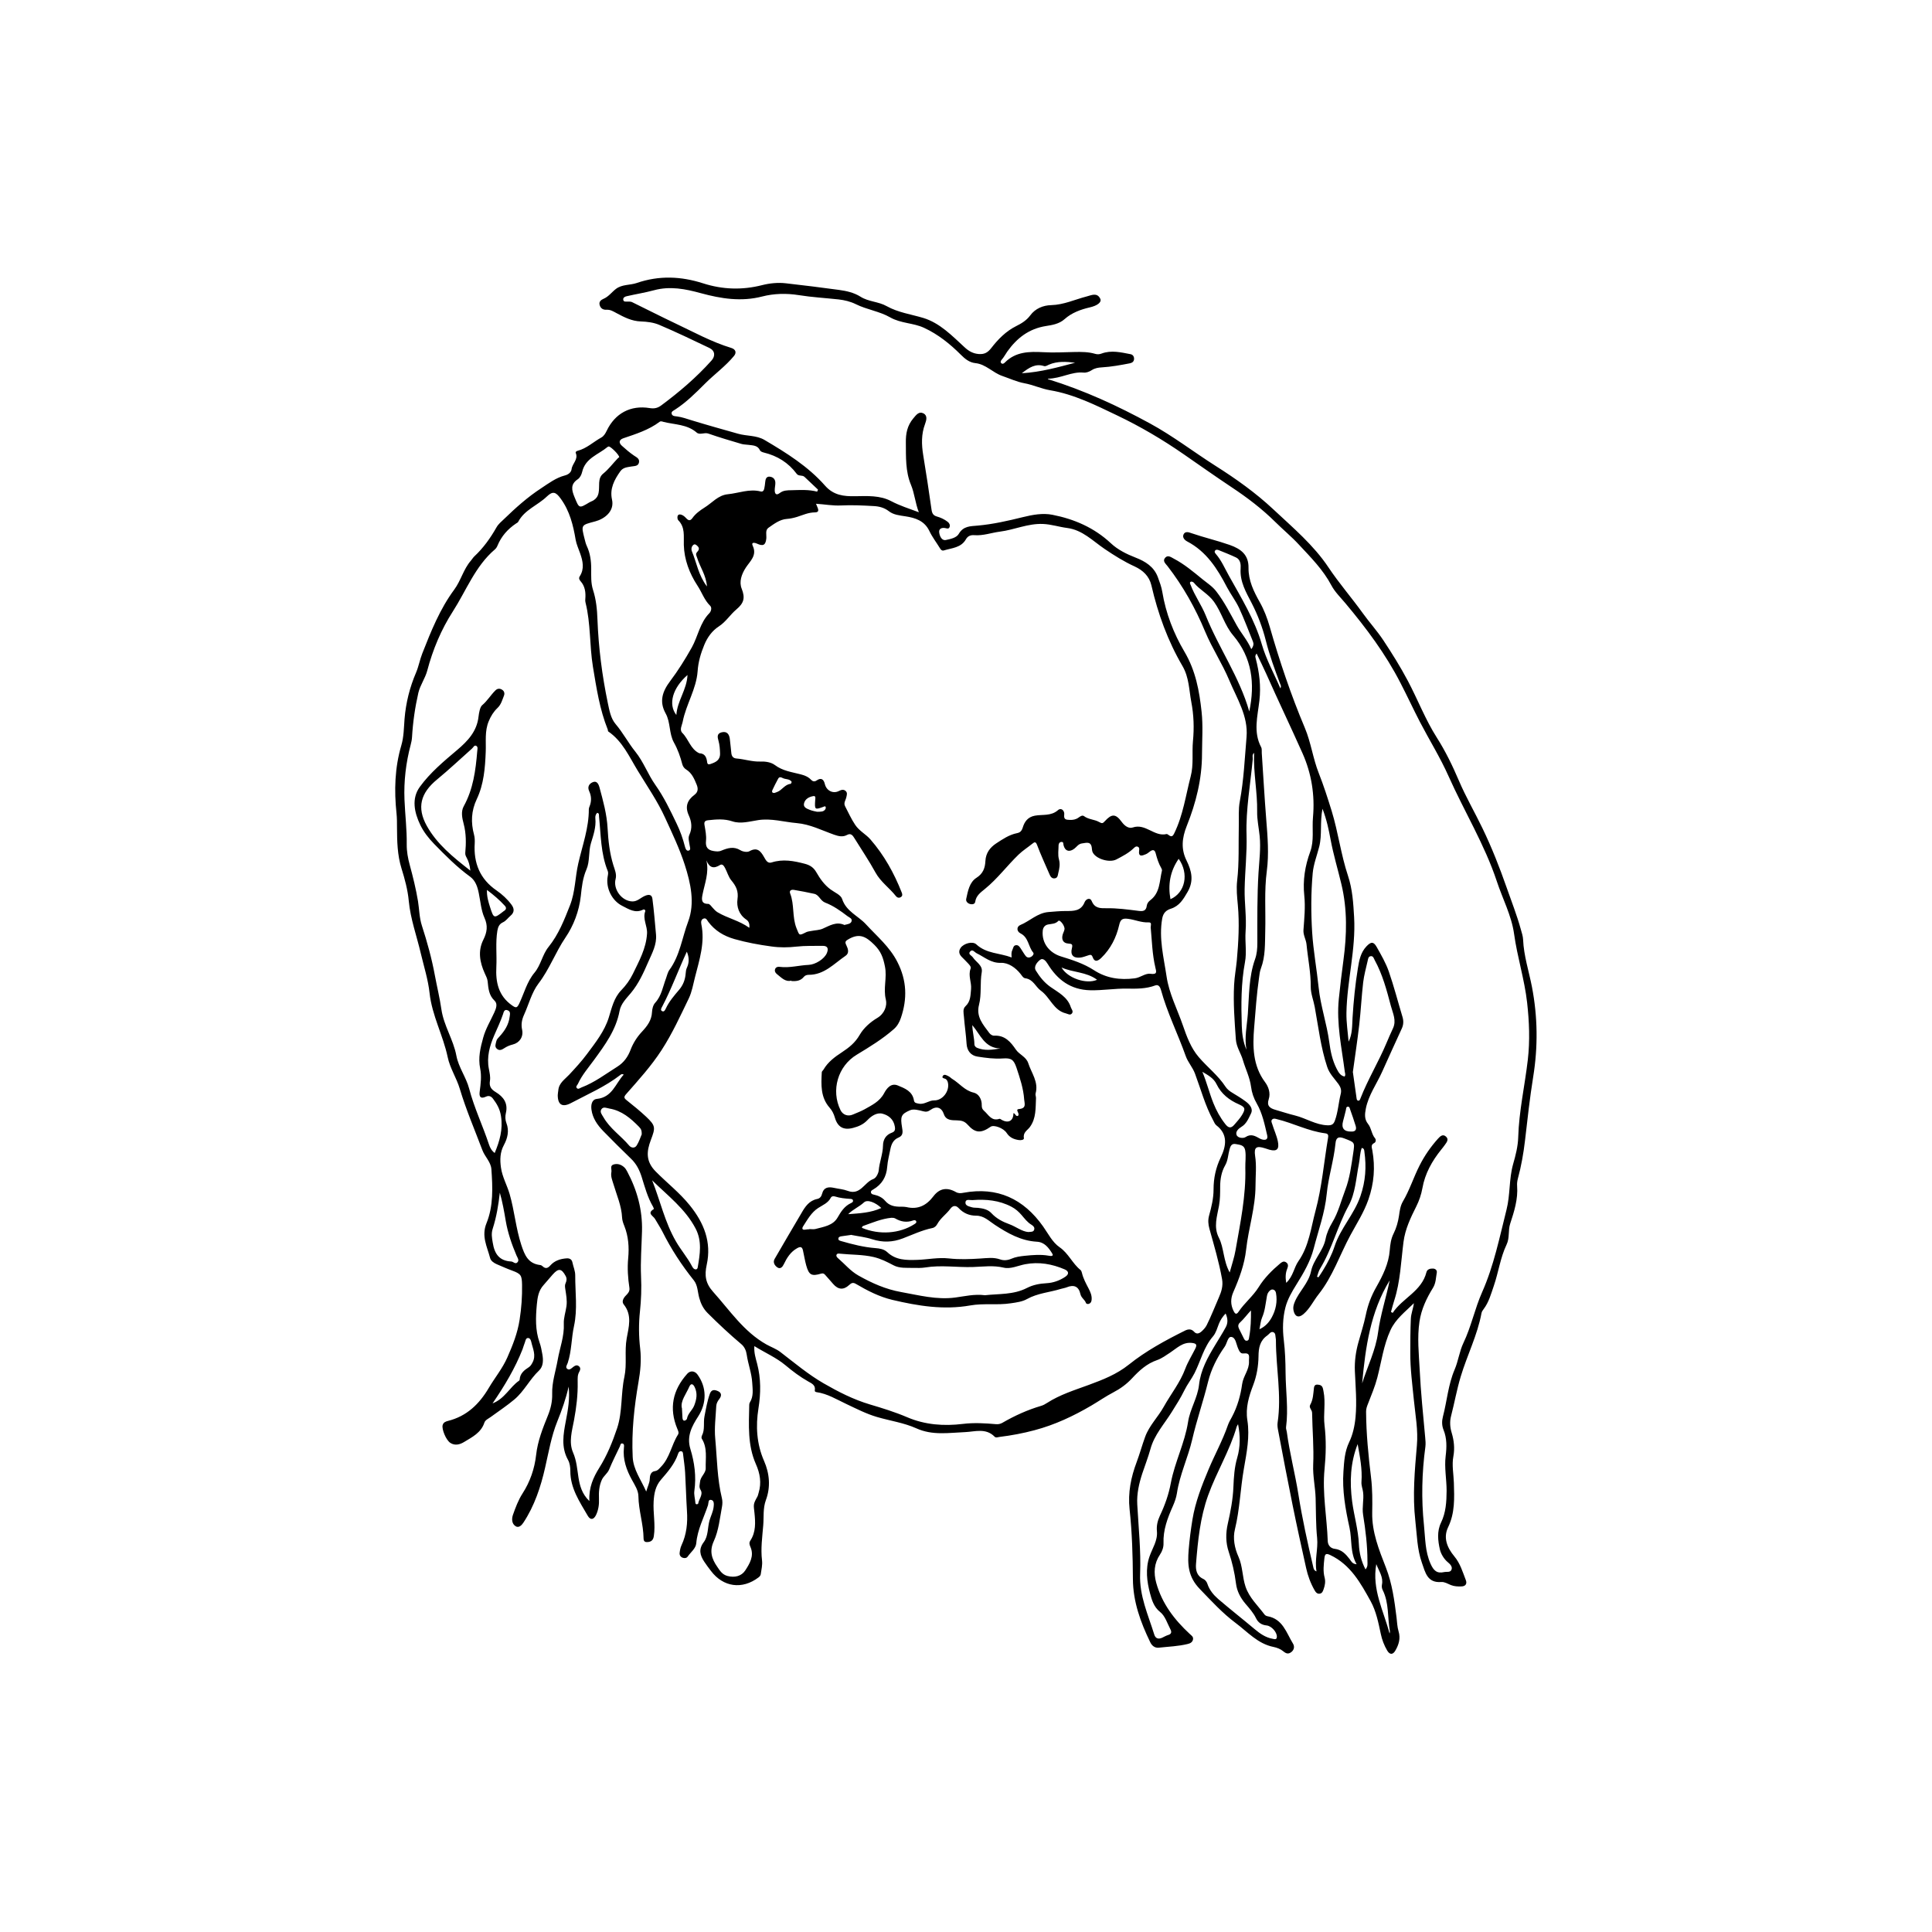<svg xmlns="http://www.w3.org/2000/svg" xmlns:xlink="http://www.w3.org/1999/xlink" id="_&#x30EC;&#x30A4;&#x30E4;&#x30FC;_2" width="284.11" height="284.11" viewBox="0 0 284.11 284.11"><defs><style>.cls-1{fill:none;}.cls-2{clip-path:url(#clippath);}</style><clipPath id="clippath"><rect class="cls-1" width="284.11" height="284.11"></rect></clipPath></defs><g id="_&#x30EC;&#x30A4;&#x30E4;&#x30FC;_1-2"><g class="cls-2"><path d="m154.12,55.76c5.44,1.69,10.27,3.94,14.99,6.51,3.38,1.84,6.4,4.18,9.63,6.23,3,1.9,5.93,3.98,8.53,6.42,2.86,2.68,5.91,5.24,8.09,8.52,1.57,2.35,3.41,4.46,5.05,6.74.97,1.35,2.1,2.59,3.02,3.98,1.28,1.93,2.5,3.89,3.59,5.94,1.47,2.77,2.58,5.71,4.28,8.38,1.26,1.98,2.3,4.12,3.22,6.28,1.03,2.42,2.35,4.68,3.48,7.03,1.37,2.83,2.52,5.76,3.56,8.73.71,2.04,1.51,4.05,2.08,6.13.14.5.32,1.02.34,1.53.1,2.38.85,4.63,1.3,6.94.85,4.41.9,8.82.18,13.26-.5,3.1-.84,6.22-1.2,9.34-.22,1.88-.55,3.76-1.05,5.6-.09.34-.14.72-.11,1.07.15,1.95-.43,3.76-1.02,5.56-.33,1-.05,2.07-.53,3.07-.92,1.93-1.19,4.08-1.88,6.08-.4,1.16-.72,2.38-1.49,3.4-.14.18-.28.39-.32.61-.6,3.24-2.11,6.18-3.05,9.31-.58,1.92-.92,3.88-1.42,5.8-.22.84-.16,1.68.1,2.52.33,1.11.45,2.24.24,3.4-.25,1.3.03,2.61.07,3.92.07,2.23.17,4.42-.85,6.53-.76,1.58-.1,3.05.91,4.27.88,1.05,1.23,2.3,1.7,3.51.2.51-.03.91-.65.92-.53.02-1.04,0-1.55-.2-.45-.19-.94-.48-1.39-.45-2.1.18-2.38-1.45-2.87-2.82-.71-2-.73-4.12-.97-6.2-.42-3.69-.09-7.38.23-11.06.2-2.24-.22-4.44-.44-6.65-.23-2.32-.54-4.62-.53-6.96,0-1.66.01-3.33.08-4.99.03-.8.35-1.51.45-2.32-1.25,1.25-2.69,2.31-3.45,3.98-1.02,2.22-1.32,4.64-1.93,6.97-.34,1.31-.87,2.54-1.35,3.79-.16.4-.31.78-.3,1.22.02,3.24.34,6.46.73,9.67.21,1.72.2,3.46.17,5.18-.05,2.87,1,5.46,2.01,8.05.93,2.38,1.26,4.87,1.57,7.37.08.68.1,1.37.3,2.04.31,1.02.03,1.95-.48,2.82-.36.62-.81.63-1.19,0-.45-.76-.77-1.6-.95-2.47-.35-1.64-.68-3.32-1.48-4.78-1.48-2.68-2.97-5.39-5.94-6.8-.63-.3-.8-.17-.87.47-.1.95-.22,1.89.03,2.83.16.6.05,1.17-.15,1.73-.1.28-.2.58-.54.64-.4.08-.62-.21-.78-.49-.59-1.03-1-2.14-1.25-3.29-.68-3.07-1.36-6.13-1.98-9.21-.75-3.69-1.45-7.39-2.15-11.09-.07-.35-.11-.73-.06-1.08.6-4.02-.24-8.01-.25-12.02,0-.13,0-.26-.03-.39-.06-.31,0-.73-.34-.87-.4-.16-.6.27-.89.47-1.09.76-1.29,1.81-1.3,3.08-.02,1.42-.26,2.86-.78,4.22-.63,1.66-1.15,3.32-.86,5.17.38,2.4-.1,4.75-.51,7.12-.52,2.96-.6,5.98-1.32,8.93-.32,1.29-.06,2.74.53,4.04.62,1.39.55,2.95,1.03,4.38.55,1.64,1.81,2.78,2.8,4.11.09.12.27.21.42.24,2.27.4,2.78,2.44,3.76,4.03.25.41.19.9-.24,1.24-.44.34-.77.24-1.2-.12-.38-.32-.92-.53-1.42-.63-2.32-.46-3.82-2.22-5.58-3.53-1.94-1.45-3.56-3.23-5.25-4.98-1.76-1.81-1.82-3.64-1.65-5.78.12-1.5.32-3,.56-4.47.42-2.55,1.37-4.98,2.37-7.36.91-2.17,2.06-4.24,2.83-6.47.15-.43.38-.83.6-1.23.81-1.51,1.28-3.2,1.5-4.82.17-1.23,1.07-2.12,1.01-3.36-.03-.63.27-1.29-.82-1.16-.46.06-.63-.4-.79-.76-.27-.61-.33-1.59-.99-1.67-.53-.06-.62.95-.98,1.45-1.11,1.57-1.99,3.32-2.44,5.16-.7,2.85-1.67,5.62-2.33,8.48-.62,2.67-1.84,5.17-2.25,7.91-.1.64-.33,1.28-.59,1.87-.78,1.75-1.45,3.5-1.38,5.47.02.58-.18,1.17-.52,1.67-.87,1.29-.95,2.69-.55,4.15.84,3.04,2.67,5.43,4.94,7.53.25.23.54.4.47.79-.08.41-.39.58-.76.67-1.41.35-2.85.39-4.28.55-.57.06-1.01-.29-1.25-.8-1.42-2.93-2.53-5.96-2.55-9.28-.02-3.44-.12-6.88-.49-10.29-.26-2.44.21-4.71,1.04-6.92.46-1.23.8-2.49,1.25-3.72.61-1.67,1.89-2.9,2.73-4.41,1.04-1.87,2.4-3.54,3.17-5.6.37-.99.98-1.97,1.47-2.95.33-.64.09-.78-.52-.85-1.33-.14-2.19.78-3.15,1.41-.63.41-1.25.88-1.95,1.12-1.52.52-2.63,1.55-3.68,2.68-.79.85-1.72,1.53-2.74,2.06-1.11.58-2.13,1.29-3.2,1.92-2.65,1.56-5.41,2.86-8.4,3.65-1.68.45-3.38.77-5.1.98-.26.03-.57.17-.76-.02-1.29-1.33-2.9-.74-4.36-.68-2.41.1-4.79.51-7.14-.55-1.84-.83-3.88-1.11-5.82-1.68-1.59-.47-3.01-1.21-4.48-1.9-1.43-.67-2.8-1.53-4.41-1.75-.14-.02-.27-.11-.24-.25.15-.78-.47-1.04-.95-1.31-1.21-.68-2.31-1.51-3.36-2.39-1.37-1.14-2.99-1.83-4.58-2.82-.07.98.2,1.79.41,2.59.57,2.19.55,4.33.19,6.6-.41,2.55-.27,5.2.83,7.7.81,1.85.98,3.83.27,5.75-.45,1.22-.29,2.47-.39,3.69-.14,1.72-.39,3.45-.18,5.19.08.66-.09,1.36-.19,2.04-.02.17-.18.35-.33.46-2.4,1.82-5.2,1.43-7-.97-.33-.44-.68-.88-.98-1.35-.61-.93-.87-1.81-.07-2.87.68-.89.55-2.13.85-3.2.19-.65.52-1.27.6-1.96.05-.41.09-.93-.31-1.04-.53-.15-.42.46-.51.75-.61,1.85-1.56,3.6-1.73,5.61-.07.78-.82,1.32-1.26,1.96-.16.23-.44.27-.72.18-.32-.11-.49-.37-.47-.68.04-.39.11-.79.27-1.14.76-1.62.93-3.31.81-5.07-.12-1.88-.16-3.77-.27-5.66-.05-.87-.19-1.73-.29-2.6-.03-.22-.01-.5-.33-.52-.23-.01-.35.18-.41.37-.5,1.5-1.52,2.66-2.53,3.83-.8.93-1,2.01-1.07,3.18-.1,1.7.29,3.39.03,5.09-.09.62-.39.86-.96.89-.35.02-.54-.12-.55-.52-.02-2.1-.73-4.12-.76-6.23-.01-.84-.52-1.61-.93-2.36-.83-1.49-1.38-3.04-1.2-4.78.02-.22.08-.52-.19-.6-.32-.09-.33.25-.41.43-.53,1.12-1.1,2.23-1.57,3.38-.25.6-.81.94-1.07,1.51-.41.89-.47,1.83-.43,2.79.04.83-.07,1.64-.43,2.4-.35.71-.83.78-1.22.11-1.19-2.06-2.57-4.05-2.56-6.59,0-.54-.08-1.16-.34-1.62-1.04-1.88-.69-3.78-.32-5.73.32-1.65.61-3.33.41-5.05-.39,1.76-.99,3.44-1.66,5.1-.89,2.2-1.27,4.52-1.8,6.82-.64,2.82-1.56,5.61-3.19,8.08-.26.4-.68.81-1.13.54-.6-.36-.61-1.11-.41-1.68.38-1.08.79-2.18,1.4-3.13,1.13-1.75,1.78-3.66,2.01-5.69.23-2.06.98-3.93,1.74-5.81.41-1.02.65-2.05.62-3.16-.05-1.72.52-3.34.81-5,.31-1.78.99-3.47.9-5.34-.04-.81.27-1.69.39-2.55.12-.88-.05-1.7-.17-2.52-.05-.34-.09-.59.05-.89.16-.34.19-.69,0-1.04-.6-1.11-1.05-1.17-1.89-.23-.46.51-.89,1.05-1.35,1.56-.76.83-.9,1.83-1,2.9-.17,1.88-.24,3.72.4,5.54.2.55.31,1.14.41,1.72.16.87.16,1.81-.49,2.42-1.37,1.29-2.17,3.03-3.62,4.25-1.11.93-2.31,1.72-3.47,2.57-.34.25-.81.44-.94.84-.49,1.48-1.77,2.11-2.96,2.83-.65.4-1.36.58-2.04.15-.66-.43-1.29-2.04-1.14-2.61.11-.42.45-.54.8-.63,2.74-.69,4.58-2.46,5.99-4.85.89-1.51,2.01-2.85,2.73-4.49.79-1.8,1.49-3.54,1.8-5.53.27-1.73.39-3.41.36-5.14-.03-1.38-.14-1.61-1.45-2.09-.77-.28-1.52-.62-2.27-.94-.44-.19-.88-.5-.98-.92-.43-1.66-1.31-3.2-.53-5.11,1.03-2.53.91-5.27.72-7.95-.08-1.07-.96-1.82-1.33-2.81-1.13-3-2.4-5.94-3.32-9.02-.48-1.6-1.44-3.01-1.78-4.66-.67-3.19-2.3-6.09-2.66-9.41-.21-1.95-.83-3.89-1.29-5.83-.6-2.57-1.52-5.06-1.77-7.72-.15-1.62-.58-3.21-1.07-4.78-.61-1.96-.65-3.99-.66-6.03,0-.69,0-1.38-.07-2.06-.36-3.38-.26-6.72.71-10.01.37-1.26.37-2.59.47-3.89.2-2.38.76-4.63,1.7-6.82.38-.9.55-1.89.91-2.8,1.28-3.26,2.59-6.53,4.68-9.36,1.01-1.36,1.37-3.04,2.48-4.3.17-.2.3-.43.49-.61,1.33-1.24,2.37-2.7,3.26-4.27.29-.51.71-.83,1.11-1.22,1.7-1.65,3.48-3.24,5.46-4.53,1.09-.72,2.18-1.55,3.51-1.89.47-.12.9-.44.96-.9.09-.83,1.02-1.44.62-2.39-.07-.17.09-.28.27-.33,1.33-.34,2.32-1.31,3.48-1.95.38-.21.6-.59.79-.98,1.23-2.58,3.51-3.81,6.33-3.35.68.11,1.18,0,1.72-.41,2.65-1.97,5.15-4.1,7.36-6.57.61-.67.53-1.46-.3-1.86-2.44-1.17-4.89-2.34-7.38-3.4-.82-.35-1.79-.47-2.69-.5-1.34-.04-2.46-.62-3.58-1.22-.47-.25-.9-.53-1.45-.5-.52.03-.89-.17-1.04-.7-.14-.51.23-.76.57-.91.75-.32,1.21-.98,1.82-1.45.91-.7,2.08-.53,3.08-.88,3.26-1.12,6.48-.99,9.73.05,2.86.92,5.74,1.02,8.69.27,1.11-.28,2.33-.41,3.51-.27,2.6.3,5.2.61,7.79.97,1.1.15,2.2.39,3.17,1,1.18.75,2.65.71,3.85,1.39,1.68.94,3.57,1.19,5.37,1.73,2.45.74,4.25,2.63,6.1,4.33.61.57,1.26.92,2.07.98.78.05,1.27-.15,1.84-.88.98-1.27,2.15-2.47,3.65-3.22.79-.39,1.53-.84,2.08-1.58.75-1.02,1.9-1.48,3.08-1.51,1.86-.05,3.49-.83,5.23-1.28.7-.18,1.51-.61,1.98.32.27.53-.43,1.04-1.53,1.29-1.35.31-2.67.8-3.7,1.72-.81.73-1.86.88-2.74,1.02-2.53.4-4.28,1.78-5.69,3.75-.28.4-.5.84-.83,1.21-.13.15-.23.36-.04.52.19.16.38.02.52-.12,1.59-1.6,3.58-1.62,5.65-1.51,1.53.09,3.07,0,4.6-.03,1.01-.02,2.03-.02,3.01.27.34.1.63.08.95-.04,1.43-.53,2.84-.18,4.25.09.32.06.51.29.53.63.02.45-.27.65-.65.72-1.35.26-2.71.51-4.08.59-.54.03-1.03.11-1.49.41-.36.23-.79.4-1.21.36-1.76-.17-3.27.86-5.25.9Zm50.39,137.14c.1.06.19.12.29.17,1.44-2.19,4.26-3.16,4.97-6,.11-.43.56-.54.97-.52.34.01.6.25.55.57-.14.76-.12,1.54-.56,2.26-.95,1.53-1.72,3.16-1.99,4.97-.35,2.35-.09,4.72.03,7.05.16,3.32.51,6.65.81,9.97.04.45.09.9.03,1.37-.52,3.84-.61,7.69-.21,11.54.2,1.9.15,3.84.97,5.68.45,1,.92,1.47,2.01,1.22.37-.08.88.09,1.06-.33.2-.45-.2-.84-.5-1.09-.63-.51-1.06-1.3-1.2-1.91-.29-1.27-.45-2.67.17-3.94.72-1.49.81-3.07.82-4.69,0-1.7-.35-3.39-.14-5.1.16-1.31.2-2.6-.32-3.87-.25-.62-.25-1.3-.08-1.94.6-2.3.77-4.69,1.72-6.91.54-1.26.71-2.7,1.29-3.91,1.16-2.42,1.67-5.04,2.76-7.49,1.71-3.85,2.55-8.02,3.58-12.11.56-2.2.35-4.5.97-6.7.37-1.28.71-2.62.75-3.95.11-3.84.97-7.58,1.41-11.38.33-2.84.21-5.65-.1-8.42-.38-3.4-1.45-6.71-1.92-10.12-.38-2.7-1.69-5.15-2.54-7.73-1.79-5.39-4.78-10.26-7.09-15.44-1.22-2.74-2.82-5.31-4.21-7.98-.98-1.89-1.87-3.82-2.85-5.71-2.19-4.28-5.05-8.1-8.13-11.77-.71-.85-1.54-1.65-2.05-2.62-1.22-2.3-3.02-4.1-4.76-5.97-1.09-1.18-2.33-2.2-3.47-3.33-1.96-1.94-4.14-3.6-6.42-5.11-2.37-1.58-4.7-3.22-7.03-4.84-3.13-2.17-6.4-4.1-9.82-5.73-3.16-1.51-6.34-3.11-9.85-3.7-1.3-.22-2.48-.79-3.78-1.03-1.11-.2-2.17-.7-3.25-1.07-1.41-.48-2.42-1.73-3.96-1.89-.9-.09-1.55-.64-2.16-1.25-1.59-1.59-3.34-2.99-5.39-3.94-1.58-.74-3.4-.63-5.01-1.55-1.53-.88-3.4-1.12-5.03-1.93-.79-.39-1.67-.6-2.55-.7-1.95-.21-3.91-.32-5.84-.63-1.82-.29-3.67-.24-5.37.2-3.1.8-6.06.32-9-.48-2.3-.63-4.54-1.08-6.91-.44-1.32.36-2.68.57-4.02.88-.24.05-.55.19-.51.51.05.36.37.27.63.28.23,0,.48-.01.67.08,2.11,1.03,4.2,2.1,6.33,3.11,2.71,1.28,5.35,2.74,8.24,3.62.67.2.82.69.43,1.17-1.26,1.53-2.88,2.69-4.27,4.08-1.38,1.38-2.77,2.77-4.43,3.84-.21.14-.61.28-.46.66.13.31.5.29.78.33.76.1,1.45.36,2.18.58,2.25.69,4.52,1.32,6.78,1.96,1.28.37,2.7.21,3.9.92,3.22,1.9,6.41,3.89,8.9,6.72,1.25,1.42,2.75,1.58,4.41,1.55,1.81-.03,3.67-.14,5.3.72,1.27.67,2.61,1.09,4.08,1.64-.54-1.38-.62-2.75-1.16-4.04-.82-1.96-.73-4.1-.75-6.21-.02-1.32.2-2.49,1.09-3.55.44-.52.82-1.07,1.48-.75.65.32.46,1.01.25,1.58-.56,1.49-.52,3.01-.27,4.55.44,2.68.85,5.37,1.23,8.06.08.54.26.83.77.98.57.16,1.11.41,1.58.77.24.18.41.46.3.78-.13.35-.42.19-.67.15-.5-.08-.92.1-.86.63.06.55.38,1.26.98,1.13.66-.14,1.56-.31,1.9-.9.68-1.17,1.7-1.12,2.79-1.22,2.24-.2,4.44-.7,6.62-1.24,1.46-.36,2.94-.63,4.36-.35,3.21.63,6.14,1.89,8.61,4.2.99.93,2.31,1.59,3.63,2.1,1.44.56,2.7,1.34,3.27,2.88.26.71.53,1.42.65,2.16.52,3.15,1.67,6.11,3.26,8.8,1.65,2.79,2.19,5.77,2.52,8.84.22,2.04.07,4.11.06,6.17,0,3.71-.89,7.23-2.24,10.6-.72,1.8-.86,3.42-.04,5.08.77,1.56,1.1,3,.16,4.63-.62,1.07-1.2,2.07-2.46,2.47-.7.22-1.12.63-1.27,1.43-.52,2.91.22,5.71.64,8.54.37,2.51,1.56,4.77,2.38,7.14.57,1.65,1.19,3.36,2.35,4.71,1.27,1.49,2.86,2.7,3.94,4.36.26.39.62.66,1.02.9.65.39,1.29.78,1.9,1.23.6.44,1.19,1.07.82,1.81-.35.7-.65,1.51-1.41,1.96-.43.26-.89.7-.71,1.18.19.51,1.04.51,1.29.34.86-.57,1.45-.17,2.17.22.37.19,1.26.39,1.04-.52-.37-1.58-.7-3.21-1.52-4.64-.46-.79-.74-1.62-.85-2.49-.18-1.37-.81-2.59-1.19-3.89-.3-1.03-.96-1.94-1.04-3.05-.19-2.68-.4-5.36-.26-8.04.06-1.19.29-2.43.4-3.59.24-2.68.4-5.41.15-8.13-.11-1.2-.24-2.36-.1-3.61.31-2.65.18-5.35.24-8.03.03-1.21-.08-2.45.15-3.63.59-3.13.72-6.31.99-9.46.26-3.06-1.42-5.66-2.55-8.35-1.02-2.44-2.51-4.68-3.53-7.12-1.44-3.47-3.25-6.69-5.54-9.65-.3-.38-.79-.77-.32-1.26.39-.4.83-.06,1.24.16,1.55.81,2.87,1.93,4.22,3.03.71.58,1.47,1.05,2.04,1.8,1.19,1.54,2.05,3.27,2.99,4.96.65,1.18,1.57,2.18,2.15,3.52.37-.49.36-.81.24-1.12-.67-1.65-1.29-3.32-2.04-4.94-.5-1.06-1.23-2.01-1.78-3.05-1.41-2.72-3.02-5.25-5.85-6.73-.38-.2-.74-.59-.53-1.04.23-.49.76-.32,1.14-.18,1.86.64,3.77,1.08,5.63,1.73,1.68.59,2.81,1.46,2.78,3.37-.02,1.88.77,3.48,1.66,5.06.63,1.12,1.09,2.33,1.44,3.54,1.45,5.07,3.13,10.07,5.18,14.93.91,2.16,1.19,4.49,2.05,6.66.72,1.82,1.32,3.7,1.9,5.57.96,3.13,1.36,6.41,2.4,9.53.66,1.98.78,4.02.9,6.08.27,4.75-1.05,9.36-1.13,14.08-.02,1.44.2,2.82.32,4.23.57-1.13.51-2.37.58-3.54.15-2.43.39-4.84.78-7.24.19-1.17.4-2.32,1.26-3.23.67-.71,1.05-.73,1.51.09.66,1.17,1.34,2.34,1.78,3.6.76,2.19,1.34,4.45,2.01,6.67.18.59.16,1.16-.1,1.72-.97,2.11-1.93,4.22-2.88,6.34-.81,1.81-2.02,3.45-2.41,5.45-.16.82-.22,1.56.33,2.24.5.62.5,1.48,1.02,2.1.18.21.14.58-.11.7-.56.28-.35.67-.28,1.09.44,2.46.26,4.82-.58,7.23-.66,1.89-1.71,3.51-2.64,5.23-1.57,2.9-2.6,6.08-4.69,8.71-.75.94-1.26,2.07-2.19,2.88-.74.65-1.32.41-1.5-.56-.08-.44.02-.79.19-1.21.65-1.58,2.03-2.74,2.4-4.52.35-1.7,1.78-2.98,2.13-4.72.17-.88.54-1.69.99-2.45.89-1.48,1.29-3.16,1.9-4.75.67-1.74.9-3.61,1.18-5.46.24-1.62.23-1.54-1.31-2.14-.91-.35-1.22-.09-1.3.74-.25,2.51-1.05,4.94-1.29,7.43-.27,2.78-1.23,5.36-1.91,8.01-.48,1.87-1.48,3.6-2.53,5.28-.67,1.07-1.34,2.22-1.64,3.42-.39,1.54-.43,3.16-.23,4.78.19,1.59.25,3.2.26,4.8.02,2.67.43,5.34.07,8.01-.03.22.08.45.11.68.41,3.08,1.21,6.09,1.7,9.16.57,3.59,1.35,7.13,2.18,10.67.06.24.07.53.49.69-.3-1.68.25-3.27.09-4.91-.2-1.94-.16-3.91-.22-5.86-.05-1.64-.43-3.29-.36-4.89.12-2.57-.12-5.1-.16-7.65,0-.46-.51-.76-.28-1.18.44-.78.45-1.63.55-2.47.06-.53.36-.55.76-.48.55.1.56.54.65.97.34,1.66-.05,3.34.15,4.99.26,2.16.21,4.29,0,6.44-.35,3.54.35,7.04.47,10.57.02.6.4,1.08,1.03,1.15,1.02.12,1.62.77,2.19,1.51.23.3.37.71,1.03.76-.99-1.73-.66-3.62-1.05-5.39-.6-2.72-1.09-5.47-.89-8.27.1-1.45.17-2.89.84-4.29.54-1.12.82-2.4.94-3.69.21-2.26,0-4.51-.1-6.76-.06-1.45.14-2.88.52-4.23.37-1.34.81-2.68,1.09-4.04.3-1.46.8-2.8,1.55-4.11.95-1.68,1.82-3.43,1.97-5.4.07-.87.18-1.69.57-2.46.41-.83.65-1.69.79-2.61.1-.7.19-1.44.56-2.08,1-1.69,1.58-3.57,2.47-5.32.73-1.44,1.64-2.75,2.71-3.94.31-.34.7-.73,1.17-.3.46.42.1.84-.16,1.21-.17.24-.35.47-.54.7-1.35,1.68-2.39,3.52-2.77,5.68-.17.94-.47,1.82-.9,2.68-.83,1.66-1.63,3.31-1.88,5.23-.37,2.88-.46,5.81-1.36,8.6-.18.55-.32,1.12-.48,1.68Zm-54.81-28.81c.34-.36-.51-.94.15-1,1.13-.1.81-.81.76-1.41-.11-1.61-.62-3.13-1.13-4.66-.4-1.19-.76-1.46-2.01-1.37-1.25.09-2.49-.08-3.71-.27-1.02-.15-1.56-.9-1.62-1.88-.08-1.34-.29-2.67-.39-4-.05-.57-.2-1.12.23-1.53.77-.71.73-1.61.82-2.53.09-1-.46-1.97-.07-2.99.11-.28-.16-.55-.36-.77-.31-.34-.64-.65-.96-.98-.39-.41-.47-.85-.13-1.33.45-.63,1.75-1.01,2.3-.49,1.48,1.38,3.44,1.25,5.19,1.92-.04-.43-.06-.79.11-1.12.13-.26.13-.62.49-.68.39-.07.58.25.76.52.24.35.44.73.7,1.06.21.26.5.29.8.13.25-.14.47-.45.3-.64-.72-.86-.67-2.21-1.84-2.8-.64-.32-.59-1.02-.05-1.24,1.41-.58,2.52-1.78,4.15-1.91.85-.07,1.7-.15,2.55-.15,1.13,0,2.23.03,2.76-1.3.19-.47.81-.75,1.05-.15.43,1.06,1.27,1.05,2.1,1.04,1.61-.03,3.2.19,4.79.39.62.08,1.11.03,1.2-.76.04-.32.25-.61.52-.81,1.45-1.1,1.34-2.82,1.71-4.34.03-.11-.03-.26-.09-.37-.4-.68-.63-1.43-.83-2.19-.13-.49-.38-.58-.78-.31-.22.15-.41.34-.65.44-.56.24-1.15.46-1-.58.03-.2.03-.41-.19-.51-.26-.12-.44.05-.61.21-.74.72-1.65,1.18-2.54,1.65-1.15.61-3.53-.24-3.59-1.41-.07-1.29-.68-1.06-1.49-.94-.53.08-.75.49-1.1.76-.73.57-1.38.38-1.6-.5-.05-.21.03-.51-.33-.48-.27.03-.39.25-.4.49,0,.69-.13,1.41.05,2.05.2.72.08,1.35-.09,2.02-.08.34-.08.77-.57.8-.44.03-.61-.33-.75-.66-.61-1.41-1.26-2.81-1.8-4.25-.19-.51-.38-.45-.67-.21-.68.55-1.44,1.03-2.05,1.62-1.7,1.64-3.11,3.56-4.96,5.06-.62.51-1.29.97-1.42,1.89-.05.36-.47.42-.82.3-.35-.12-.58-.41-.5-.75.25-1.15.47-2.43,1.51-3.09.99-.63,1.26-1.47,1.31-2.47.06-1.18.69-1.99,1.58-2.58.95-.62,1.91-1.28,3.06-1.51.46-.09.69-.3.86-.85.24-.79.7-1.52,1.77-1.72,1.13-.21,2.38.09,3.41-.82.45-.4.99.06.91.68-.09.71.27.74.79.76.48.02.91-.05,1.3-.33.24-.17.56-.41.81-.23.68.52,1.57.48,2.25.88.43.25.54.18.83-.14,1.01-1.1,1.58-1.11,2.48.12.45.62,1.05,1.01,1.63.81,1.88-.63,3.17,1.41,4.96.97.1-.02.24.1.34.17.43.32.61.1.8-.3,1.29-2.65,1.68-5.55,2.41-8.36.45-1.72.17-3.46.33-5.17.19-1.95.12-3.86-.24-5.75-.34-1.78-.32-3.62-1.3-5.3-2.16-3.69-3.61-7.69-4.57-11.86-.32-1.37-1.26-2.22-2.44-2.77-1.58-.72-3.03-1.63-4.46-2.6-1.74-1.18-3.24-2.78-5.49-3.07-1.19-.15-2.32-.54-3.56-.59-2.22-.09-4.2.86-6.33,1.13-1.25.16-2.46.62-3.76.52-.52-.04-.95.1-1.24.61-.71,1.25-2.06,1.27-3.23,1.63-.25.08-.43-.06-.56-.28-.53-.87-1.16-1.68-1.59-2.59-.72-1.5-2.07-1.92-3.49-2.14-.89-.14-1.77-.21-2.48-.77-.66-.51-1.42-.7-2.2-.74-1.6-.09-3.21-.17-4.8-.09-1.23.06-2.43-.17-3.69-.25.18.55.73,1.26-.18,1.27-.96.01-1.75.39-2.6.66-.5.15-.98.26-1.51.3-1.03.07-1.88.73-2.7,1.3-.51.35-.27,1.04-.32,1.58-.1.96-.45,1.18-1.36.76-.39-.18-.89-.23-.64.3.68,1.43-.4,2.28-1,3.2-.66,1.01-1.02,2.12-.62,3.12.53,1.34.34,2.11-.77,3.04-.9.75-1.54,1.82-2.58,2.5-1,.65-1.68,1.59-2.15,2.72-.52,1.26-.89,2.52-.98,3.88-.19,2.62-1.69,4.86-2.19,7.4-.11.57-.52,1.21-.05,1.68.92.92,1.19,2.36,2.46,2.97.03.01.06.02.1.02.69.04.95.5,1.05,1.1.05.29.03.64.5.48.77-.26,1.46-.55,1.43-1.58-.02-.63-.06-1.24-.23-1.84-.16-.55-.26-1.07.47-1.25.77-.19,1.1.28,1.19.94.1.71.14,1.43.23,2.14.05.42.25.73.74.77,1.17.09,2.3.49,3.5.45.75-.03,1.58.08,2.17.52,1.13.85,2.45,1.02,3.74,1.35.58.15,1.12.34,1.55.79.24.25.5.36.86.11.64-.44,1.02-.17,1.19.54.23.97,1.19,1.46,2.05,1.03.35-.17.67-.3,1-.02.3.26.18.6.11.92-.09.44-.44.84-.19,1.32.48.92.9,1.87,1.49,2.75.61.91,1.57,1.37,2.24,2.14,2.01,2.31,3.48,4.95,4.6,7.8.11.27.15.52-.14.69-.27.17-.55.06-.71-.15-.95-1.21-2.25-2.09-3.01-3.48-.94-1.72-2.05-3.35-3.08-5.02-.25-.41-.52-.81-1.09-.5-.64.35-1.26.19-1.9-.03-1.81-.64-3.54-1.54-5.51-1.71-1.88-.16-3.71-.73-5.65-.44-1.25.19-2.58.59-3.79.19-1.23-.41-2.37-.3-3.58-.17-.48.05-.62.25-.54.7.13.78.3,1.55.22,2.34-.09.86.21,1.35,1.12,1.49.4.06.75.11,1.14-.06.92-.38,1.82-.66,2.8-.06.35.22,1,.33,1.32.15,1.16-.65,1.66-.02,2.16.86.24.41.5.98,1.1.79,1.68-.54,3.28-.23,4.92.2.78.21,1.28.57,1.66,1.23.55.96,1.18,1.86,2.09,2.53.6.45,1.52.81,1.71,1.41.59,1.83,2.36,2.48,3.49,3.71,1.64,1.79,3.49,3.3,4.64,5.56,1.39,2.73,1.47,5.4.51,8.22-.22.64-.52,1.19-1.03,1.64-1.67,1.47-3.56,2.62-5.46,3.77-2.78,1.67-3.82,5.24-2.39,8.15.34.7,1.09.97,1.82.65.57-.25,1.16-.46,1.7-.76,1.09-.62,2.23-1.14,2.89-2.37.37-.7,1.01-1.57,2.03-1.14,1.02.42,2.14.84,2.36,2.19.06.4.38.41.73.48.83.16,1.45-.49,2.24-.48,1.24.03,2.29-1.36,2.03-2.59-.04-.2-.12-.36-.27-.51-.17-.17-.76-.11-.46-.53.2-.29.61-.03.89.12.17.09.3.25.47.35,1.07.65,1.82,1.71,3.16,2.02.75.17,1.21,1.01,1.18,1.85-.01.4.1.61.35.83.65.57,1.09,1.56,2.25,1.17.09-.03.23.09.35.16.98.54,1.71.14,1.71-.99.29.02.29.47.62.41Zm-33.32-19.89c-.89.24-1.46-.43-2.1-.93-.21-.17-.38-.38-.32-.67.07-.37.41-.46.69-.42,1.45.19,2.85-.23,4.27-.29.97-.04,2.32-.86,2.68-1.75.25-.61.15-1.06-.63-1.05-1.27.02-2.57-.03-3.81.11-1.27.14-2.44.16-3.73-.02-1.85-.25-3.64-.58-5.44-1.09-1.59-.46-2.86-1.24-3.84-2.54-.17-.23-.29-.58-.65-.48-.39.11-.43.49-.37.82.57,2.71-.28,5.26-.93,7.82-.27,1.05-.44,2.13-.91,3.11-1.25,2.58-2.42,5.16-4,7.6-1.53,2.36-3.38,4.39-5.21,6.47-.37.42-.33.59.08.91.97.77,1.94,1.56,2.85,2.41,1.42,1.34,1.39,1.61.7,3.43-.62,1.64-.79,3.12.72,4.64,1.65,1.67,3.51,3.11,5,4.96,2.11,2.61,3.22,5.43,2.5,8.73-.35,1.59-.19,2.74.94,4,2.46,2.74,4.51,5.87,7.84,7.74.68.38,1.42.63,2.06,1.12,2.07,1.59,4.09,3.29,6.34,4.59,2.15,1.24,4.37,2.38,6.82,3.11,1.82.54,3.67,1.11,5.43,1.86,2.67,1.15,5.46,1.34,8.24,1,1.66-.2,3.25-.1,4.87.04.34.03.66-.04.95-.21,1.8-1.04,3.67-1.89,5.67-2.48.31-.09.61-.25.88-.43,1.89-1.22,4.03-1.88,6.1-2.64,2.12-.78,4.13-1.56,5.92-2.99,2.52-2.02,5.38-3.57,8.27-5.01.49-.24.94-.27,1.34.17.34.38.7.28,1.04,0,.32-.28.61-.58.81-.97.67-1.34,1.21-2.75,1.81-4.12.34-.78.63-1.64.45-2.65-.45-2.52-1.18-4.96-1.86-7.41-.18-.66-.23-1.27-.05-1.93.35-1.26.66-2.53.66-3.86,0-1.65.33-3.2,1.07-4.73.76-1.6,1.11-3.34-.66-4.69-.22-.17-.33-.48-.47-.74-1.18-2.17-1.81-4.56-2.67-6.86-.35-.94-1.04-1.67-1.36-2.58-1.16-3.27-2.73-6.39-3.65-9.75-.11-.39-.35-.82-.83-.64-1.36.51-2.75.49-4.16.47-1.8-.03-3.58.28-5.39.24-2.89-.06-4.84-1.53-6.27-3.87-.28-.46-.7-.93-1.11-.61-.43.33-1,.99-.63,1.59.56.9,1.2,1.73,2.13,2.39,1.14.81,2.53,1.47,3.01,3,.1.3.41.58.17.9-.26.34-.6.07-.9,0-1.82-.44-2.31-2.36-3.68-3.34-.77-.55-1.11-1.67-2.28-1.82-.32-.04-.5-.39-.71-.65-.74-.93-1.8-1.66-2.88-1.62-1.48.05-2.41-.85-3.55-1.4-.33-.16-.63-.69-.99-.25-.33.39.24.57.42.85.47.71,1.48,1.17,1.3,2.18-.28,1.59,0,3.23-.4,4.79-.46,1.77.6,2.91,1.51,4.14.18.24.46.42.76.4,1.54-.08,2.4.94,3.14,2.03.52.77,1.52,1.06,1.83,2.01.47,1.46,1.55,2.77,1.08,4.46-.06.2.07.45.06.68-.07,1.46.04,2.96-.89,4.24-.36.5-1.04.79-.89,1.63.05.29-.44.34-.73.3-.73-.1-1.36-.36-1.8-1.04-.48-.74-1.9-1.24-2.36-.92-1.41.98-2.26.96-3.37-.29-.48-.54-.93-.63-1.6-.65-.69-.02-1.58.04-1.9-.89-.34-1.02-1.1-1.28-2-.63-.35.25-.64.3-1.08.18-.61-.16-1.37-.37-1.89-.15-1.35.57-1.45.95-1.19,2.51.1.6.22,1.21-.51,1.51-.76.31-1.05.95-1.2,1.68-.17.87-.4,1.73-.47,2.61-.11,1.5-.78,2.6-2.06,3.35-.17.1-.37.19-.33.43.03.24.25.29.44.33.63.13,1.23.42,1.62.88.65.78,1.46.9,2.36.89.26,0,.53,0,.78.05,1.71.41,2.96-.23,3.99-1.59.89-1.17,2-1.35,3.29-.62.39.22.73.19,1.13.11,4.99-.92,8.83.89,11.71,4.96.75,1.06,1.36,2.32,2.42,3.05,1.31.9,1.89,2.4,3.08,3.35.11.09.17.28.21.44.19.81.58,1.52.96,2.25.27.52.52,1.07.46,1.68-.02.24-.1.46-.32.57-.2.1-.45.08-.52-.11-.18-.49-.69-.73-.81-1.3-.25-1.13-.96-1.42-2.03-.98-.27.11-.57.14-.85.23-1.65.51-3.41.62-4.97,1.49-.69.39-1.54.5-2.36.62-1.99.31-4.02-.03-5.98.32-3.91.69-7.67.08-11.47-.82-1.96-.47-3.65-1.35-5.34-2.34-.42-.25-.66-.17-1.01.16-.83.77-1.62.68-2.35-.16-.38-.45-.78-.88-1.17-1.33-.16-.19-.32-.27-.59-.19-1.41.42-1.8.22-2.2-1.21-.2-.72-.31-1.47-.48-2.21-.12-.51-.35-.6-.85-.32-.97.54-1.51,1.41-1.97,2.37-.17.36-.48.75-.92.47-.42-.27-.71-.76-.43-1.25,1.29-2.26,2.64-4.5,3.95-6.75.55-.96,1.14-1.84,2.33-2.08.39-.08.61-.38.7-.75.25-.98.93-1.06,1.76-.88.67.15,1.38.2,2.01.44,1.85.7,2.44-1.24,3.72-1.72.37-.14.6-.5.74-.88.04-.12.09-.25.1-.38.1-1.24.61-2.41.63-3.67.01-.87.41-1.58,1.29-1.9.44-.16.54-.4.45-.91-.18-1.07-.92-1.65-1.79-1.88-.85-.24-1.7.36-2.24.94-.62.65-1.33.94-2.1,1.14-1.42.38-2.28-.12-2.69-1.52-.16-.55-.39-1.02-.77-1.45-1.34-1.52-1.25-3.37-1.15-5.21,0-.14.18-.26.26-.4.64-1.11,1.67-1.87,2.67-2.52,1.09-.72,1.97-1.41,2.65-2.59.57-.99,1.55-1.87,2.6-2.49,1.05-.63,1.46-1.8,1.24-2.69-.41-1.64.2-3.21-.13-4.85-.26-1.33-.59-2.25-1.59-3.23-1.18-1.16-2.11-1.71-3.68-.85-.56.31-.66.44-.4.96.25.51.45,1.14-.12,1.53-1.7,1.15-3.14,2.82-5.44,2.8-.27,0-.54.1-.7.3-.47.58-1.09.67-1.84.61Zm-43.63,25.35c.74-1.78,1.23-3.48.92-5.44-.17-1.07-.61-1.79-1.18-2.55-.25-.33-.58-.5-1.03-.29-.76.35-1.03.06-.92-.74.15-1.13.3-2.27.07-3.41-.32-1.56.03-3.04.45-4.54.36-1.31,1.07-2.46,1.62-3.67.28-.61.53-1.3.05-1.75-.86-.82-.91-1.81-1.02-2.85-.04-.41-.26-.81-.43-1.19-.73-1.62-1.03-3.28-.2-4.93.54-1.09.7-2.04.16-3.23-.49-1.1-.58-2.39-.83-3.6-.19-.95-.48-1.86-1.29-2.45-1.94-1.41-3.62-3.11-5.29-4.82-.8-.82-1.52-1.74-2.02-2.77-.89-1.85-1.32-3.89-.07-5.61,1.51-2.08,3.52-3.76,5.5-5.43,1.56-1.32,2.89-2.74,3.13-4.89.07-.6.22-1.42.53-1.68.77-.65,1.26-1.5,1.95-2.18.3-.3.65-.32.99-.1.32.2.4.55.27.87-.25.63-.42,1.31-.95,1.81-.58.55-.98,1.2-1.29,1.95-.61,1.45-.38,2.97-.44,4.47-.09,2.4-.28,4.8-1.32,6.99-.82,1.73-.88,3.43-.4,5.23.11.4.12.85.1,1.27-.18,2.89.76,5.24,3.2,6.92.84.58,1.59,1.27,2.2,2.09.42.56.48,1.12-.14,1.64-.37.31-.65.75-1.11.96-.54.25-.72.67-.82,1.24-.29,1.76-.06,3.54-.15,5.3-.12,2.27.3,4.26,2.31,5.68.58.41.74.38,1.05-.26.73-1.53,1.13-3.21,2.25-4.55.94-1.12,1.16-2.67,2.06-3.78,1.49-1.85,2.32-3.99,3.17-6.15.77-1.98.74-4.1,1.21-6.14.6-2.62,1.56-5.21,1.55-7.96,0-.13.04-.26.09-.38.32-.77.31-1.54-.04-2.29-.29-.63,0-1.08.49-1.3.61-.28.87.21,1.02.73.54,1.99,1.09,3.96,1.2,6.05.1,1.82.3,3.65.85,5.42.2.64.51,1.32.33,2.01-.4,1.51.89,3.27,2.46,3.31.74.02,1.23-.56,1.85-.82.63-.27,1.02-.16,1.1.43.23,1.75.37,3.51.53,5.26.13,1.47-.56,2.7-1.13,4-.71,1.63-1.42,3.22-2.57,4.6-.67.8-1.46,1.57-1.66,2.63-.52,2.81-2.14,5-3.77,7.23-.82,1.13-1.76,2.2-2.35,3.49-.09.2-.36.4-.18.61.22.27.48,0,.71-.08,1.92-.73,3.54-1.97,5.26-3.05.97-.61,1.57-1.47,1.96-2.51.38-.99.96-1.88,1.66-2.63.78-.84,1.42-1.67,1.48-2.88.02-.47.16-1.05.47-1.38.94-1.03,1.12-2.35,1.58-3.56.16-.43.25-.91.51-1.27,1.55-2.12,1.86-4.73,2.75-7.09,1.03-2.72.38-5.67-.5-8.39-.76-2.35-1.84-4.61-2.87-6.86-1.11-2.45-2.65-4.67-4.04-6.96-1.25-2.05-2.24-4.34-4.34-5.77-.06-.04-.03-.19-.07-.28-1.19-2.97-1.66-6.11-2.18-9.24-.51-3.13-.31-6.34-1.09-9.44-.04-.16-.05-.33-.03-.49.08-.97-.02-1.89-.71-2.66-.18-.21-.28-.43-.1-.71.7-1.1.45-2.22.06-3.34-.23-.68-.55-1.34-.67-2.03-.36-2.14-.87-4.21-2.18-6.02-.72-1-1.16-1.19-2.05-.34-1.35,1.31-3.29,1.95-4.22,3.73-.06.11-.2.17-.31.24-1.22.82-2.16,1.87-2.73,3.25-.08.21-.22.42-.38.56-2.9,2.47-4.21,6.05-6.19,9.13-1.7,2.64-2.95,5.61-3.76,8.69-.31,1.16-1.04,2.13-1.31,3.27-.49,2.14-.8,4.31-.93,6.5-.02.39-.1.77-.2,1.15-.7,2.64-1.02,5.36-.91,8.07.09,2.19.36,4.37.33,6.57-.01,1.02.17,2.02.44,3.01.48,1.77.92,3.54,1.22,5.36.19,1.19.19,2.41.57,3.58.78,2.4,1.45,4.83,1.91,7.32.31,1.67.72,3.32.96,5,.35,2.4,1.76,4.44,2.2,6.8.32,1.72,1.44,3.17,1.88,4.85.74,2.83,2.01,5.46,2.92,8.23.16.49.42.94.87,1.26Zm13.92,51.15c-.1-1.97.59-3.46,1.45-4.84,1.15-1.83,1.95-3.81,2.63-5.83.81-2.44.53-5.06,1.07-7.56.4-1.86,0-3.76.34-5.66.29-1.63.84-3.41-.44-4.99-.33-.41-.05-.94.33-1.32.3-.3.58-.6.51-1.1-.22-1.45-.32-2.9-.18-4.39.15-1.59.04-3.2-.57-4.73-.16-.39-.31-.81-.33-1.23-.08-1.73-.79-3.3-1.27-4.92-.18-.6-.43-1.15-.3-1.79.07-.38-.26-.93.33-1.1.56-.17,1.11.01,1.55.41.19.17.33.41.45.64,1.46,2.74,2.25,5.64,2.17,8.76-.06,2.23-.24,4.44-.14,6.68.08,1.7.02,3.42-.16,5.1-.2,1.83-.18,3.7.03,5.47.2,1.71.03,3.35-.25,4.95-.63,3.65-1.03,7.29-.85,11,.09,1.87,1.19,3.28,1.99,5.09.22-.8.5-1.25.52-1.85,0-.41.12-1.07.72-1.15.47-.06.65-.36.92-.63,1.31-1.33,1.55-3.23,2.51-4.74.17-.26.03-.56-.09-.84-1.26-3.02-.7-5.71,1.46-8.12.44-.49,1.09-.43,1.49.11,1.39,1.9,1.38,4.19.12,6.16-.92,1.43-1.73,2.91-1.16,4.78.61,2,.89,4.06.59,6.18-.08.54.09,1.1.14,1.66.01.13.01.28.17.31.08.01.24-.05.25-.09.1-.68.77-1.35.36-2.01-.28-.46-.12-.76-.09-1.17.05-.8.86-1.28.84-2.03-.04-1.46.28-2.98-.58-4.35-.07-.11-.03-.33.03-.46.46-.89.18-1.89.37-2.83.22-1.12.4-2.23.79-3.31.25-.69.73-.59,1.19-.39.55.24.55.7.22,1.13-.25.32-.45.67-.47,1.06-.08,1.6-.3,3.21-.15,4.79.27,2.93.28,5.89.98,8.77.1.4.09.86.01,1.27-.32,1.7-.48,3.47-1.2,5.04-.68,1.48-.31,2.6.51,3.78.39.57.72,1.13,1.48,1.34,1.09.29,2.09.03,2.64-.82.63-.97,1.32-2.09.78-3.39-.15-.35-.27-.64-.03-1,.82-1.25.74-2.67.6-4.04-.13-1.25-.23-1.25.43-2.42.09-.17.12-.37.18-.56.45-1.46.2-2.86-.4-4.21-1.24-2.8-1.04-5.76-.98-8.71,0-.13.03-.27.1-.38.56-.91.4-1.87.34-2.87-.08-1.42-.61-2.75-.81-4.14-.08-.57-.32-1.15-.79-1.54-1.73-1.46-3.38-3-4.98-4.6-.62-.63-.97-1.34-1.21-2.2-.24-.86-.22-1.86-.79-2.58-1.79-2.23-3.34-4.6-4.62-7.16-.32-.64-.74-1.24-1.09-1.87-.24-.45-1.26-.83-.18-1.46.02-.01-.05-.24-.11-.34-.81-1.37-1.21-2.89-1.68-4.39-.32-1.01-.77-1.91-1.55-2.66-1.39-1.34-2.76-2.71-4.11-4.09-.85-.88-1.55-1.88-1.72-3.13-.1-.7.04-1.51.79-1.59,2.27-.23,2.74-2.26,3.95-3.57-.25-.15-.39-.04-.51.06-2.22,1.72-4.79,2.82-7.24,4.12-1.27.67-1.95.26-1.95-1.17,0-.23.06-.45.08-.68.08-1.1.95-1.62,1.61-2.33.9-.97,1.81-1.95,2.61-3.03,1.25-1.68,2.57-3.34,3.2-5.35.45-1.44.75-2.9,1.84-4.03.69-.71,1.27-1.51,1.7-2.39.92-1.9,1.96-3.75,2.09-5.94.07-1.12-.68-2.15-.26-3.29.05-.15-.13-.33-.32-.23-1.16.58-2.09-.07-3.05-.55-1.55-.77-2.47-2.66-2.15-4.37.05-.25.1-.55,0-.77-1.04-2.58-1-5.32-1.28-8.01-.02-.2.06-.48-.27-.54-.24.23-.3.53-.27.82.13,1.28-.29,2.47-.65,3.65-.38,1.27-.14,2.66-.66,3.86-.55,1.27-.69,2.59-.83,3.91-.25,2.24-1.07,4.36-2.26,6.11-1.47,2.17-2.35,4.65-3.96,6.75-1,1.31-1.43,3.07-2.13,4.61-.32.71-.45,1.4-.28,2.19.22,1.03-.37,1.92-1.37,2.17-.46.11-.87.29-1.25.54-.34.22-.7.42-1.08.1-.38-.32-.18-.72-.1-1.1.06-.31.29-.51.48-.72.76-.83,1.35-1.74,1.49-2.91.05-.38.15-.75-.27-.93-.53-.23-.61.26-.71.57-.36,1.06-.84,2.06-1.28,3.08-.68,1.57-1.14,3.2-.8,4.95.11.58.25,1.19.16,1.75-.14.83.18,1.27.85,1.67,1.14.69,1.84,1.64,1.49,3.09-.11.48-.1.99.08,1.46.44,1.14.17,2.23-.36,3.22-.59,1.09-.6,2.18-.44,3.33.19,1.38.9,2.59,1.28,3.91.71,2.46.91,5.02,1.71,7.46.49,1.5,1,2.75,2.77,2.96.12.01.26.08.35.17.43.42.78.31,1.15-.11.62-.7,1.45-.97,2.37-1.04.47-.04.79.15.88.6.13.64.42,1.25.41,1.92-.01,2.48.36,4.95-.18,7.44-.39,1.78-.34,3.65-.92,5.41-.1.3-.4.64-.06.89.31.23.61-.09.86-.29.25-.19.51-.34.8-.14.35.24.25.58.08.88-.26.46-.22.95-.22,1.44.04,1.91-.19,3.78-.54,5.66-.29,1.56-.8,3.21-.14,4.74.53,1.21.6,2.44.8,3.69.19,1.17.49,2.36,1.58,3.43Zm33.5-148.41c.04-.1.08-.19.12-.29-.66-.62-1.32-1.25-1.98-1.87-.32-.31-.86-.06-1.15-.45-1.22-1.64-2.85-2.65-4.83-3.13-.21-.05-.5-.16-.57-.33-.35-.75-1.04-.71-1.67-.8-.35-.05-.72-.04-1.06-.14-1.63-.48-3.26-.96-4.86-1.52-.59-.21-1.26.25-1.72-.15-1.42-1.23-3.22-1.15-4.88-1.57-.19-.05-.39-.15-.57-.01-1.6,1.2-3.48,1.79-5.34,2.42-.64.22-.7.67-.2,1.11.56.5,1.13,1,1.75,1.42.39.27.86.45.76,1.01-.11.6-.69.53-1.11.61-.61.11-1.22.12-1.64.71-.89,1.25-1.58,2.57-1.22,4.16.39,1.74-1.14,2.85-2.46,3.2-2.09.56-2.11.48-1.57,2.59.09.35.17.71.32,1.03.5,1.06.65,2.19.65,3.35,0,1.05-.06,2.1.27,3.12.46,1.42.6,2.9.65,4.36.16,4.13.68,8.21,1.52,12.25.23,1.08.43,2.27,1.15,3.11,1.09,1.28,1.86,2.77,2.91,4.07,1.2,1.49,1.84,3.33,2.93,4.87,1.26,1.78,2.18,3.71,3.11,5.65.53,1.09.94,2.23,1.24,3.41.07.27.2.68.53.61.39-.08.21-.49.17-.76-.07-.52-.27-1.08-.05-1.55.46-.99.34-1.95-.07-2.85-.6-1.31-.24-2.25.83-3.05.53-.4.56-.9.32-1.49-.35-.85-.7-1.7-1.53-2.22-.28-.17-.49-.44-.58-.77-.29-1.12-.67-2.2-1.23-3.2-.75-1.35-.48-2.96-1.23-4.3-.96-1.74-.48-3.21.68-4.75,1.17-1.55,2.21-3.22,3.17-4.93.92-1.65,1.19-3.63,2.58-5.04.29-.29.39-.84.13-1.09-.87-.85-1.23-2-1.88-2.98-1.18-1.8-1.94-3.83-2-5.97-.04-1.32.22-2.59-.82-3.64-.06-.06-.1-.17-.11-.27-.06-.5.18-.69.64-.51.23.09.45.28.62.47.33.35.59.47.93,0,.46-.65,1.12-1.13,1.77-1.54,1.13-.69,2-1.83,3.45-1.97,1.6-.16,3.15-.83,4.81-.41.35.09.48-.16.54-.42.07-.32.11-.65.14-.97.04-.43.16-.83.67-.78.51.05.83.39.82.94,0,.36-.1.72-.09,1.07,0,.51.23.79.73.4.53-.41,1.1-.41,1.75-.42,1.27-.03,2.53-.12,3.79.22Zm64.62,23.82c-.28.35-.17.53-.13.72.53,2.04.79,4.07.54,6.21-.26,2.27-.93,4.6.26,6.84.13.24.07.58.09.87.22,3.27.4,6.53.66,9.8.2,2.5.41,5.03.08,7.54-.39,2.93-.15,5.88-.23,8.82-.05,1.87.04,3.72-.64,5.51-.16.42-.21.89-.27,1.34-.35,2.43-.52,4.89-.72,7.33-.23,2.78-.22,5.6,1.6,8.04.51.68.84,1.61.54,2.52-.32.98.18,1.32.97,1.55.97.28,1.93.6,2.91.84,1.61.4,3.03,1.38,4.76,1.44.63.02.89-.14,1.09-.68.47-1.27.53-2.63.86-3.93.14-.56,0-.98-.33-1.45-.59-.81-1.33-1.52-1.66-2.53-.95-2.86-1.29-5.85-1.83-8.8-.18-1-.59-1.95-.59-2.98.02-2.1-.42-4.16-.62-6.24-.07-.71-.5-1.35-.45-2.1.12-1.69.3-3.38.12-5.08-.23-2.21.1-4.34.88-6.46.59-1.6.25-3.37.4-5.04.3-3.29-.23-6.48-1.53-9.4-1.74-3.91-3.6-7.78-5.34-11.7-.43-.97-.92-1.93-1.42-2.99Zm4.35,92.54c1.03-.95,1.13-2.23,1.8-3.19,1.56-2.22,1.84-4.91,2.51-7.39.94-3.48,1.24-7.14,1.84-10.71.07-.4.05-.64-.4-.7-2.48-.31-4.71-1.5-7.11-2.08-.23-.06-.46-.14-.66.01-.27.21-.11.48-.03.72.25.84.64,1.64.82,2.51.24,1.15-.11,1.56-1.24,1.25-.22-.06-.44-.14-.65-.21-1.26-.4-1.64-.16-1.45,1.12.23,1.47.06,2.91.06,4.37-.01,3.22-1.03,6.25-1.38,9.4-.24,2.19-1.01,4.26-1.89,6.27-.41.94-.41,1.82.03,2.74.21.44.42.62.74.15.87-1.31,2.14-2.3,2.97-3.64.83-1.34,1.93-2.44,3.13-3.45.27-.22.53-.42.88-.2.39.25.32.61.18.96-.25.62-.28,1.26-.15,2.06Zm-44.29,1.82c2.02-.23,4.18-.05,6.15-1.06.91-.47,1.87-.65,2.92-.71.94-.05,1.9-.38,2.73-.94.66-.44.45-.86-.08-1.09-1.86-.8-3.8-1.14-5.81-.76-1.06.2-2.14.75-3.18.5-1.52-.36-2.99-.14-4.48-.09-2.35.08-4.7-.32-7.06.07-.56.09-1.17.07-1.75.06-.97-.02-2.01.08-2.89-.38-.95-.5-1.84-.96-2.93-1.22-1.65-.38-3.3-.32-4.95-.49-.17-.02-.43-.06-.51.18-.07.21.1.38.24.5.99.85,1.81,1.87,2.98,2.53,1.98,1.12,4,2.02,6.27,2.43,2.64.47,5.23,1.17,7.96.81,1.42-.19,2.84-.54,4.38-.34Zm35.4,2.67c-.47.49-.78.97-1,1.52-.25.64-.44,1.36-.87,1.86-1.37,1.58-1.81,3.61-2.72,5.41-.45.88-1.06,1.64-1.49,2.52-.54,1.11-1.21,2.16-1.87,3.21-1.1,1.77-2.55,3.33-3.12,5.42-.34,1.23-.81,2.42-1.21,3.63-.47,1.45-.82,2.96-.73,4.54.19,3.4.55,6.81.42,10.2-.13,3.23,1.18,6,2.08,8.92.18.59.62.72,1.17.46.3-.14.58-.31.89-.4.52-.15.49-.5.31-.84-.46-.88-.78-1.97-1.51-2.54-.96-.75-1.25-1.88-1.48-2.73-.46-1.72-.71-3.6-.08-5.43.42-1.22,1.22-2.33,1.09-3.71-.08-.81.1-1.56.44-2.29.73-1.54,1.3-3.14,1.61-4.83.58-3.06,2.05-5.87,2.53-8.96.29-1.9,1.4-3.54,1.61-5.44.24-2.19,1.27-4.04,2.38-5.87.52-.87,1.07-1.72,1.55-2.61.34-.62.32-1.29-.02-2.03Zm17.48-34.83c.19-.26.05-.48.03-.7-.46-3.56-1.25-7.08-.88-10.72.2-1.91.42-3.8.68-5.7.5-3.72.59-7.43-.3-11.16-.52-2.19-1.18-4.35-1.59-6.57-.27-1.45-.57-2.91-1.19-4.53-.4,2.01-.04,3.82-.48,5.57-.33,1.3-.84,2.58-.96,3.9-.26,2.9-.26,5.85-.08,8.72.17,2.68.67,5.37.95,8.07.28,2.74,1.21,5.36,1.57,8.09.18,1.34.45,2.65,1.07,3.86.26.5.53,1.05,1.18,1.17Zm-72.5,23.28c-.58.08-1.03.14-1.49.21-.2.03-.42.09-.45.31-.04.31.23.34.45.41,1.64.47,3.28.89,4.99,1.02.63.05,1.27.15,1.74.59,1.27,1.2,2.8,1.19,4.41,1.14,1.56-.05,3.09-.39,4.68-.21,1.52.17,3.08.11,4.61.01.98-.06,1.93-.21,2.9.13.52.19,1.11.14,1.64-.09.64-.28,1.31-.37,2-.44,1.18-.12,2.34-.22,3.52-.01.22.04.8.14.49-.35-.51-.82-1.12-1.65-2.24-1.71-2.34-.13-4.29-1.24-6.18-2.48-.86-.56-1.61-1.36-2.77-1.35-.99,0-1.86-.37-2.54-1.1-.47-.51-.92-.35-1.24.09-.58.79-1.43,1.35-1.91,2.23-.16.29-.39.53-.74.6-1.51.31-2.91.98-4.33,1.52-1.51.58-2.96.62-4.5.13-1.02-.33-2.1-.44-3.04-.63Zm56.84,27.83c-.07.14-.18.27-.22.42-1.01,3.5-2.95,6.62-4.18,10.04-1.19,3.3-1.51,6.67-1.79,10.08-.07.88.08,1.78,1.07,2.23.29.13.51.42.61.74.3.9.9,1.62,1.58,2.21,1.76,1.51,3.59,2.94,5.36,4.43.79.66,1.61,1.24,2.64,1.42.29.05.62.19.63-.31.01-.67-.79-1.58-1.51-1.65-.72-.07-1.24-.41-1.55-1.05-.39-.81-.98-1.46-1.55-2.13-.73-.86-1.26-1.84-1.4-2.98-.2-1.6-.56-3.14-1.07-4.67-.45-1.34-.46-2.73-.13-4.16.4-1.77.75-3.56.82-5.41.06-1.42.15-2.87.56-4.26.47-1.61.46-3.27.12-4.95Zm-112.9-81.38c-.09-.87-.27-1.39-.53-1.88-.12-.23-.24-.43-.22-.73.13-1.43.14-2.85-.23-4.26-.23-.86-.43-1.81,0-2.6,1.4-2.53,1.76-5.29,1.99-8.1.02-.27.15-.66-.17-.8-.28-.12-.41.25-.6.41-1.71,1.52-3.37,3.09-5.13,4.54-2.44,2-3.01,4.14-1.52,6.82,1.49,2.68,3.83,4.58,6.41,6.59Zm100.04,8.39c0-.36.23-.82-.32-.79-1.04.05-1.98-.39-2.99-.52-.83-.11-1.13.07-1.32.91-.42,1.84-1.26,3.51-2.64,4.84-.44.42-.96.72-1.27-.14-.16-.44-.41-.31-.7-.22-.37.12-.75.27-1.13.31-.99.1-1.46-.38-1.22-1.34.15-.61.05-.69-.55-.73-.71-.05-.99-.57-.81-1.27.07-.28.24-.55.28-.83.07-.51-.69-1.46-.9-1.23-.44.47-.98.42-1.52.53-.43.08-.73.4-.78.9-.19,1.92,1.08,3.3,2.66,3.79,1.68.52,3.38,1.06,4.87,2.03,1.85,1.2,3.83,1.47,5.99,1.2.84-.1,1.56-.77,2.3-.67,1.08.15.88-.33.74-.93-.46-1.94-.5-3.92-.68-5.83Zm29.74,21.25c.17,1.17.35,2.5.54,3.82.02.16.06.35.26.36.2.01.25-.18.31-.33,1.09-2.8,2.67-5.38,3.83-8.15.3-.72.62-1.44.95-2.15.55-1.17-.02-2.22-.31-3.32-.61-2.31-1.22-4.62-2.38-6.73-.13-.25-.21-.62-.58-.57-.36.04-.39.42-.45.69-.24,1.05-.53,2.1-.66,3.17-.24,2.08-.34,4.17-.58,6.25-.26,2.27-.61,4.54-.94,6.96Zm-14.54-46.96c-.33.29-.16.63-.19.94-.34,3.7-1.03,7.37-.91,11.12.08,2.64-.23,5.29-.28,7.94-.04,2.08.3,4.16.14,6.26-.11,1.5.19,3.05-.09,4.51-.58,3.11-.57,6.23-.47,9.36.04,1.2.2,2.39.69,3.52-.33-1.77.07-3.51.2-5.26.2-2.7.13-5.44,1.06-8.05.28-.78.34-1.59.34-2.42,0-3.43-.04-6.87.17-10.3.11-1.79.35-3.59.17-5.39-.12-1.2-.39-2.38-.37-3.61.05-2.87-.57-5.71-.45-8.6Zm-3.58,76.41c.34-1.26.69-2.25.86-3.27.7-4.01,1.55-8.01,1.44-12.13-.02-.84.12-1.68-.01-2.53-.13-.85-.8-.84-1.39-.96-.6-.12-.79.29-.92.77-.22.78-.22,1.62-.64,2.35-.55.96-.73,2.01-.74,3.11,0,.95,0,1.89-.17,2.84-.28,1.56-.83,3.11-.02,4.7.77,1.51.62,3.33,1.59,5.11Zm2.88-82.51c.87-4.1.41-7.91-2.38-11.2-1.24-1.46-1.69-3.37-2.81-4.93-.83-1.16-2.11-1.75-2.97-2.81-.08-.1-.33-.19-.43-.14-.24.12-.09.34-.02.51.59,1.56,1.58,2.9,2.21,4.46,1.92,4.79,4.97,9.07,6.4,14.11Zm-59.5,31.39c.38-.11.87-.12,1.01-.51.16-.43-.32-.57-.6-.78-1.02-.78-2.08-1.53-3.26-1.98-.75-.29-.89-1.14-1.62-1.3-.99-.22-1.99-.41-2.99-.58-.36-.06-.73.07-.55.54.64,1.64.27,3.45.93,5.1.44,1.09.35,1.12,1.43.58.23-.11.5-.13.76-.18.55-.11,1.13-.11,1.63-.32,1.05-.45,2.03-1.12,3.25-.55Zm-28.31,37.56c1.19,3,1.87,6.18,3.51,9,.72,1.25,1.67,2.34,2.34,3.61.12.22.26.48.57.49.19,0,.27-.17.29-.34.32-1.9.65-3.8-.31-5.65-1.51-2.91-4.11-4.85-6.4-7.11Zm14.29-37.13c.08-.61-.12-.99-.43-1.2-1.1-.73-1.46-1.92-1.31-3,.17-1.2-.21-1.94-.9-2.77-.43-.51-.6-1.22-.93-1.83-.15-.27-.37-.67-.75-.43-.91.57-1.54.42-1.99-.69.42,1.83-.26,3.42-.58,5.07-.12.63-.21,1.34.85,1.33.21,0,.45.35.64.56.22.24.42.48.71.66,1.47.89,3.2,1.22,4.69,2.3Zm-19.13-69.19c.02-.36-1.28-1.62-1.54-1.59-.06,0-.13.03-.18.07-1.34,1.12-3.26,1.63-3.73,3.66-.09.4-.32.87-.64,1.08-1.11.74-.91,1.59-.49,2.62.7,1.69.65,1.71,2.2.78.2-.12.43-.18.61-.3.38-.25.62-.55.73-1.07.21-.96-.19-2.14.67-2.84.82-.66,1.41-1.48,2.12-2.22.08-.09.18-.16.24-.2Zm97.21,33.99c.2-.33.04-.52-.04-.73-.78-2.08-1.55-4.17-2.09-6.33-.48-1.9-1.17-3.73-2.08-5.5-.81-1.57-1.75-3.14-1.62-5.06.04-.56,0-1.32-.67-1.64-.83-.39-1.68-.73-2.53-1.07-.18-.07-.41-.13-.55.05-.15.19-.01.37.12.52.82.95,1.3,2.1,1.91,3.19,1.82,3.26,3.78,6.44,4.83,10.06.65,2.26,1.8,4.31,2.74,6.51Zm12.53,129.55c.38-.44.29-.83.29-1.22,0-2.29-.28-4.56-.64-6.81-.18-1.14.14-2.21,0-3.32-.06-.51-.28-.97-.24-1.53.14-1.87-.23-3.71-.56-5.55-1.08,2.75-1.19,5.56-.81,8.45.28,2.1.9,4.14.99,6.28.06,1.26.34,2.48.97,3.69Zm-127.3-55.39c-.2,1.79-.49,3.56-1.04,5.27-.24.74-.12,1.35,0,2.07.26,1.65.96,2.68,2.73,2.77.3.02.59.44.89.13.32-.32.02-.68-.12-1-.71-1.65-1.3-3.4-1.59-5.11-.23-1.38-.48-2.77-.87-4.15Zm77.73,5.77c.4-.03.74.01.85-.34.11-.34-.15-.57-.39-.72-.61-.36-1.01-.91-1.46-1.43-.42-.49-.89-.91-1.5-1.23-1.82-.95-3.74-1.12-5.72-.97-.36.03-.95-.2-1.03.28-.09.56.54.65.96.78.27.08.58.05.88.08.73.08,1.47.23,1.97.78.74.8,1.67,1.28,2.65,1.63.98.36,1.82,1.07,2.8,1.15Zm25.58-23.56c.64,1.51,1.02,3.1,1.62,4.6.44,1.1,1,2.13,1.74,3.07.44.57.83.74,1.38.07.38-.45.78-.87,1.09-1.38.54-.9.49-1.15-.45-1.57-1.43-.62-2.6-1.54-3.28-2.95-.44-.92-1.27-1.34-2.1-1.84Zm-82.44,9.25c.01-.57-.06-.82-.41-1.17-1.22-1.24-2.53-2.37-4.34-2.67-.41-.07-.89-.33-1.18.1-.28.41.09.81.29,1.16.95,1.68,2.59,2.75,3.8,4.19.31.36.83.41,1.1-.03.34-.54.54-1.17.72-1.59Zm99.31,20.89c.07.03.14.06.21.08.21-.32.43-.64.63-.97.71-1.14,1.32-2.32,1.74-3.6.87-2.65,2.88-4.69,3.8-7.37.76-2.21.89-4.31.58-6.53-.03-.21-.01-.48-.39-.55-.28.76-.26,1.57-.42,2.35-.41,2.08-.51,4.32-1.52,6.16-1.64,3-2.42,6.35-4.2,9.27-.21.35-.3.77-.44,1.16Zm-74.65-6.98s0-.02,0-.03c.29,0,.6.06.88-.01,1.21-.33,2.58-.49,3.27-1.7.5-.88,1.01-1.66,1.94-2.1.17-.08.38-.18.31-.43-.06-.18-.26-.19-.41-.2-.75-.05-1.5-.12-2.22-.35-.23-.07-.5-.05-.62.17-.4.79-1.18,1.08-1.86,1.52-1.02.66-1.58,1.72-2.22,2.7-.21.33-.12.57.35.48.19-.04.39-.04.58-.05Zm81.29,22.62c.78-2.48,1.98-4.83,2.33-7.45.35-2.6,1.18-5.09,1.71-7.66-2.84,4.64-3.56,9.84-4.05,15.11Zm-127.9,2.99c1.82-.7,2.54-2.41,3.92-3.35.05-.03.07-.11.08-.18.06-.89.68-1.37,1.35-1.8.26-.17.39-.41.53-.67.58-1.06.05-2.04-.17-3.03-.05-.23-.17-.57-.45-.59-.37-.02-.39.38-.49.64-.14.33-.22.68-.35,1.02-1.1,2.79-2.63,5.36-4.42,7.97Zm54.33-25.82c2.56,1.07,5.54.86,7.71-.54.17-.11.37-.22.26-.45-.08-.16-.29-.16-.44-.1-.93.34-1.79.2-2.63-.29-.16-.09-.38-.11-.57-.1-1.44.14-2.77.71-4.12,1.19-.12.04-.22.14-.2.29Zm46.58-54.27c-1.26,1.82-1.6,3.79-1.21,5.94,2.18-.94,2.76-3.77,1.21-5.94Zm-72.34,13.68c-1.27,2.75-2.26,5.48-3.61,8.05-.12.22-.32.53,0,.68.3.14.44-.2.55-.43.48-1.02,1.21-1.86,1.93-2.71.6-.7.9-1.5.97-2.4.02-.29.06-.6.18-.85.35-.76.35-1.51,0-2.34Zm103.35,100.25c.02-.11.07-.23.05-.34-.37-2.02-.1-4.16-1.07-6.08-.11-.22-.15-.52-.1-.76.23-1.13-.43-1.97-.83-3.03-.67,3.73,1.08,6.87,1.95,10.2Zm-19.13-44.75c.92-.42,1.45-1.09,1.81-1.75.59-1.08.85-2.31.62-3.57-.04-.23-.15-.44-.41-.51-.3-.07-.49.13-.66.33-.22.27-.26.6-.31.92-.17.96-.26,1.93-.66,2.85-.21.49-.25,1.05-.39,1.72Zm-84.93,11.57c.04.68.05,1.07.08,1.46.02.19.06.43.31.41.13-.01.33-.17.35-.28.13-.78.8-1.25,1.07-1.95.34-.88.51-1.75.08-2.67-.25-.54-.57-.62-.8-.1-.47,1.09-1.31,2.09-1.11,3.12Zm-28.67-76.18c-.04.95.2,1.72.44,2.49.56,1.75.58,1.76,2.03.63.03-.02.06-.03.08-.05.31-.22.32-.47.07-.74-.77-.84-1.62-1.57-2.63-2.33Zm29.49-31.6c-2.19,1.91-2.88,4.3-1.64,5.88.14-2.1,1.54-3.7,1.64-5.88Zm49.16-44.37c2.86-.18,5.34-.89,7.84-1.55-1.3-.16-2.6-.25-3.84.28-.24.1-.48.29-.74.21-1.22-.39-2.14.18-3.26,1.06Zm-7.28,95.86c.02.98.3,1.88.31,2.82,0,.23.18.43.4.52,1.1.46,2.22.29,3.42.09-2.34-.05-2.94-2.05-4.13-3.43Zm40.99,41.94c-.57.6-1.04,1.26-1.64,1.81-.28.25-.29.57-.13.89.22.44.43.88.65,1.31.12.23.22.52.55.45.27-.06.26-.34.3-.56.24-1.27.27-2.56.26-3.9Zm14.77-26.29c.59.02.77-.3.62-.82-.24-.81-.53-1.61-.81-2.41-.06-.18-.1-.44-.33-.43-.31.01-.25.32-.31.53-.14.54-.26,1.08-.41,1.61-.28,1.02.14,1.55,1.24,1.52Zm-74.01,12.15c1.7-.13,3.34-.2,4.87-.91-.85-.82-2.05-1.29-2.54-.83-.72.67-1.64,1.03-2.33,1.74Zm31.37-36.28c.89,1.58,3.66,2.51,5.23,1.81-1.59-1.19-3.56-1.05-5.23-1.81Zm-35.93-22.9c.54,0,.95.02,1.2-.37.06-.09.08-.26.04-.35-.08-.15-.21-.05-.34,0-1.25.46-1.29.42-1.19-1.01.02-.25.12-.64-.28-.57-.59.1-1.17.39-1.35,1.01-.19.64.39.83.83,1.01.39.16.82.22,1.1.29Zm-6.26-2.77c.12-.04.24-.09.36-.13.74-.27,1.13-1.12,1.99-1.2.06,0,.18-.26.15-.31-.31-.46-.89-.32-1.32-.55-.25-.13-.5-.21-.67.12-.29.55-.59,1.1-.84,1.66-.11.24-.03.46.32.41Zm-9.95-30.36c-.12-1.67-1.03-2.85-1.44-4.21-.09-.28-.28-.55-.03-.82.28-.3.43-.59.07-.92-.17-.16-.37-.35-.6-.16-.32.26-.33.68-.19,1,.68,1.64.94,3.47,2.19,5.11Z"></path></g></g></svg>